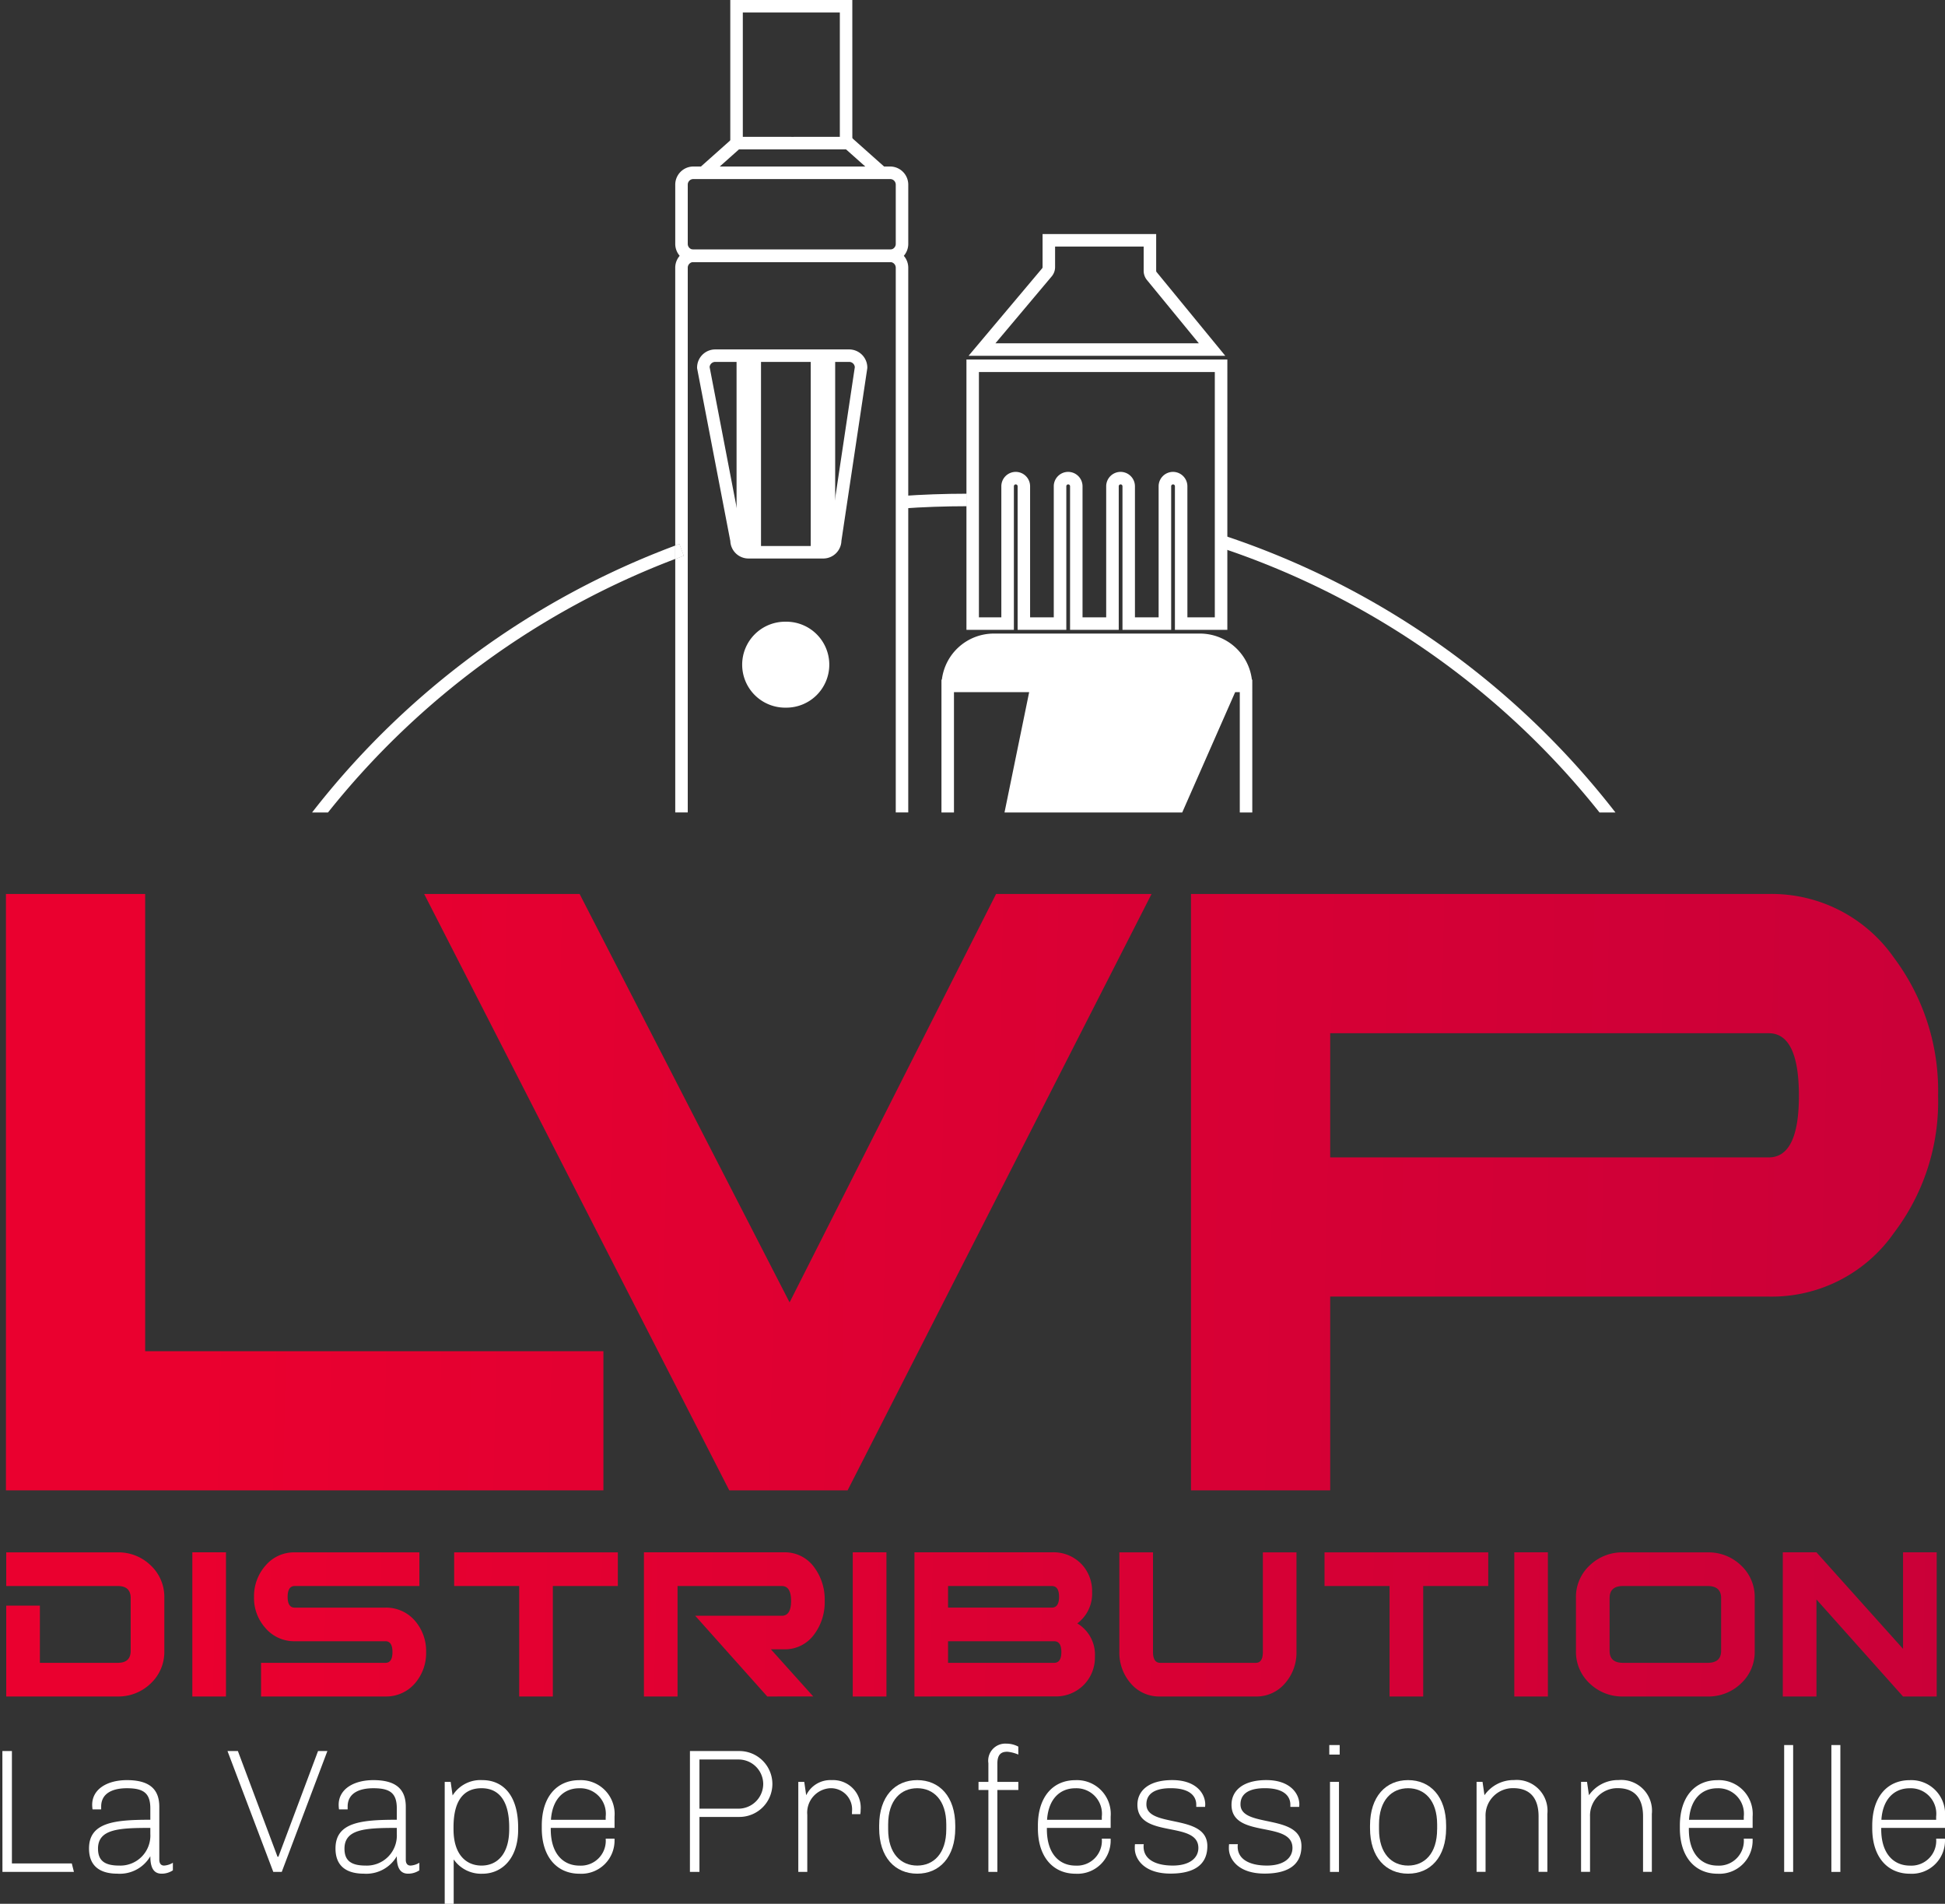 <svg xmlns="http://www.w3.org/2000/svg" xmlns:xlink="http://www.w3.org/1999/xlink" width="163.255" height="159.777" viewBox="0 0 163.255 159.777">
  <rect x="0" y="0" width="163.255" height="159.777" fill="#333333" stroke="none"/>
  <defs>
    <linearGradient id="linear-gradient" y1="0.375" x2="1" y2="0.386" gradientUnits="objectBoundingBox">
      <stop offset="0" stop-color="#ea002f"/>
      <stop offset="1" stop-color="#c5003a"/>
    </linearGradient>
  </defs>
  <g id="Groupe_17" data-name="Groupe 17" transform="translate(1356.1 -57.422)">
    <g id="Groupe_12" data-name="Groupe 12" transform="translate(-1329.905 57.422)">
      <g id="Groupe_11" data-name="Groupe 11" transform="translate(0 0)">
        <g id="Groupe_1" data-name="Groupe 1" transform="translate(35.104)">
          <path id="Tracé_1" data-name="Tracé 1" d="M-929.955,69.961H-940.2V57.422h10.243Zm-9.193-1.05h8.143V58.472h-8.143Z" transform="translate(940.198 -57.422)" fill="#fff"/>
        </g>
        <g id="Groupe_2" data-name="Groupe 2" transform="translate(30.482 13.973)">
          <path id="Tracé_2" data-name="Tracé 2" d="M-953.608,160.509h-16.511a1.526,1.526,0,0,1-1.524-1.524v-4.972a1.526,1.526,0,0,1,1.524-1.524h16.511a1.526,1.526,0,0,1,1.524,1.524v4.972A1.526,1.526,0,0,1-953.608,160.509Zm-16.511-6.971a.475.475,0,0,0-.474.474v4.972a.475.475,0,0,0,.474.475h16.511a.475.475,0,0,0,.474-.475v-4.972a.475.475,0,0,0-.474-.474Z" transform="translate(971.643 -152.488)" fill="#fff"/>
        </g>
        <g id="Groupe_3" data-name="Groupe 3" transform="translate(31.462 11.489)">
          <path id="Tracé_3" data-name="Tracé 3" d="M-947.253,139.122h-17.726l3.967-3.534h4.8v1.05h-4.4l-1.61,1.434h12.212l-1.611-1.434h-4.4v-1.05h4.8Z" transform="translate(964.979 -135.588)" fill="#fff"/>
        </g>
        <g id="Groupe_4" data-name="Groupe 4" transform="translate(36.1 52.177)">
          <path id="Rectangle_1" data-name="Rectangle 1" d="M3.605,0h.1A3.606,3.606,0,0,1,7.312,3.606v0A3.607,3.607,0,0,1,3.7,7.213h-.1A3.606,3.606,0,0,1,0,3.607v0A3.605,3.605,0,0,1,3.605,0Z" fill="#fff"/>
        </g>
        <g id="Groupe_5" data-name="Groupe 5" transform="translate(35.629 29.847)">
          <path id="Tracé_4" data-name="Tracé 4" d="M-936.627,260.485v15.5a1,1,0,0,0,1,1h1.052v-16.5Z" transform="translate(936.627 -260.485)" fill="#fff"/>
        </g>
        <g id="Groupe_6" data-name="Groupe 6" transform="translate(41.854 29.847)">
          <path id="Tracé_5" data-name="Tracé 5" d="M-894.275,260.485v16.5h1.052a1,1,0,0,0,1-1v-15.5Z" transform="translate(894.275 -260.485)" fill="#fff"/>
        </g>
        <g id="Groupe_7" data-name="Groupe 7" transform="translate(32.315 29.322)">
          <path id="Tracé_6" data-name="Tracé 6" d="M-948.582,274.465h-6.277A1.526,1.526,0,0,1-956.383,273l-2.79-14.508v-.05a1.526,1.526,0,0,1,1.524-1.524h11.241a1.526,1.526,0,0,1,1.524,1.524l-.006.078-2.169,14.468A1.526,1.526,0,0,1-948.582,274.465Zm-9.539-16.068,2.787,14.493v.05a.476.476,0,0,0,.475.475h6.277a.475.475,0,0,0,.475-.475l.006-.078,2.167-14.456a.475.475,0,0,0-.473-.442h-11.241A.475.475,0,0,0-958.121,258.4Z" transform="translate(959.173 -256.914)" fill="#fff"/>
        </g>
        <g id="Groupe_8" data-name="Groupe 8" transform="translate(54.923 30.174)">
          <path id="Tracé_7" data-name="Tracé 7" d="M-783.458,285.393h-4.4v-12.05a.158.158,0,0,0-.158-.157.157.157,0,0,0-.157.157v12.05h-4.087v-12.05a.157.157,0,0,0-.156-.157.158.158,0,0,0-.158.157v12.05h-4.086v-12.05a.157.157,0,0,0-.157-.157.157.157,0,0,0-.157.157v12.05h-4.087v-12.05a.158.158,0,0,0-.157-.157.157.157,0,0,0-.157.157v12.05h-3.982V262.708h21.9Zm-3.352-1.05h2.3V263.758h-19.8v20.586h1.882v-11a1.208,1.208,0,0,1,1.207-1.207,1.208,1.208,0,0,1,1.207,1.207v11h1.987v-11a1.208,1.208,0,0,1,1.207-1.207,1.209,1.209,0,0,1,1.207,1.207v11h1.986v-11a1.208,1.208,0,0,1,1.207-1.207,1.208,1.208,0,0,1,1.206,1.207v11h1.988v-11a1.208,1.208,0,0,1,1.207-1.207,1.209,1.209,0,0,1,1.207,1.207Z" transform="translate(805.358 -262.708)" fill="#fff"/>
        </g>
        <g id="Groupe_9" data-name="Groupe 9" transform="translate(55.104 19.643)">
          <path id="Tracé_8" data-name="Tracé 8" d="M-782.586,201.279H-804.13l6.174-7.339a.157.157,0,0,0,.036-.1v-2.777h9.535v3.091a.159.159,0,0,0,.037.1Zm-19.289-1.05h17.07l-4.355-5.31a1.214,1.214,0,0,1-.274-.766v-2.041h-7.436v1.727a1.207,1.207,0,0,1-.283.776Z" transform="translate(804.13 -191.063)" fill="#fff"/>
        </g>
        <g id="Groupe_10" data-name="Groupe 10" transform="translate(49.477 41.435)">
          <path id="Tracé_9" data-name="Tracé 9" d="M-842.33,340.567l-.078-1.047c1.653-.123,3.653-.194,5.487-.194v1.05C-838.73,340.376-840.7,340.445-842.33,340.567Z" transform="translate(842.408 -339.326)" fill="#fff"/>
        </g>
        <path id="Tracé_10" data-name="Tracé 10" d="M-971.3,368.052c-.116.042-.229.087-.344.13V369.3c.235-.089.47-.179.706-.266Z" transform="translate(1002.125 -322.395)" fill="#fff"/>
        <path id="Tracé_11" data-name="Tracé 11" d="M-970.937,369.037l-.361-.985c-.116.042-.229.087-.344.13V369.3C-971.408,369.214-971.173,369.124-970.937,369.037Z" transform="translate(1002.125 -322.395)" fill="#fff"/>
        <path id="Tracé_12" data-name="Tracé 12" d="M-970.937,225.616c-.236.087-.471.177-.706.266v21.276h1.05V201.443a.475.475,0,0,1,.474-.475h16.511a.475.475,0,0,1,.474.475v45.716h1.049V201.443a1.526,1.526,0,0,0-1.524-1.525h-16.511a1.526,1.526,0,0,0-1.524,1.525V224.76c.115-.043.229-.087.344-.13Z" transform="translate(1002.125 -178.974)" fill="#fff"/>
        <path id="Tracé_13" data-name="Tracé 13" d="M-793.562,423.05a4.394,4.394,0,0,0-4.355-3.865h-17.311a4.394,4.394,0,0,0-4.355,3.865h-.035V434.2h1.05V424.1h6.312l-2.07,10.1h14.916l4.445-10.1h.388v10.1h1.049V423.05Z" transform="translate(872.445 -366.012)" fill="#fff"/>
        <path id="Tracé_14" data-name="Tracé 14" d="M-660.724,363.046l-.33,1a68.049,68.049,0,0,1,31.93,22.267h1.336A69.118,69.118,0,0,0-660.724,363.046Z" transform="translate(737.187 -318.125)" fill="#fff"/>
        <path id="Tracé_15" data-name="Tracé 15" d="M-1148.546,370.056v-1.122a69.31,69.31,0,0,0-30.482,22.4h1.335A68.256,68.256,0,0,1-1148.546,370.056Z" transform="translate(1179.028 -323.147)" fill="#fff"/>
      </g>
    </g>
    <g id="Groupe_4672" data-name="Groupe 4672">
      <path id="Union_3" data-name="Union 3" d="M-2074.671-16128.226l-7.267-8.142v8.142h-2.825v-12.1h2.825l7.267,8.1v-8.1h2.825v12.1Zm-23.5,0a3.928,3.928,0,0,1-2.8-1.094,3.61,3.61,0,0,1-1.154-2.735v-4.438a3.61,3.61,0,0,1,1.154-2.735,3.928,3.928,0,0,1,2.8-1.094h7.1a3.927,3.927,0,0,1,2.8,1.094,3.606,3.606,0,0,1,1.15,2.735v4.438a3.606,3.606,0,0,1-1.15,2.735,3.927,3.927,0,0,1-2.8,1.094Zm-1.13-8.264v4.431c0,.675.378,1.008,1.13,1.008h7.1c.752,0,1.13-.333,1.13-1.008v-4.431c0-.67-.378-1.008-1.13-1.008h-7.1C-2098.924-16137.5-2099.3-16137.159-2099.3-16136.489Zm-8,8.264v-12.1h2.821v12.1Zm-10.47,0v-9.271h-5.458v-2.825h13.742v2.825h-5.459v9.271Zm-19.246,0a3.132,3.132,0,0,1-2.483-1.105,3.921,3.921,0,0,1-.951-2.638v-8.354h2.825v8.354c0,.613.2.918.61.918h8.023c.39,0,.589-.3.589-.918v-8.354h2.821v8.354a3.891,3.891,0,0,1-.963,2.638,3.137,3.137,0,0,1-2.471,1.105Zm-20.632,0v-12.1h11.527a3.26,3.26,0,0,1,2.54,1.037,3.3,3.3,0,0,1,.845,2.3,3.106,3.106,0,0,1-1.244,2.629,3.057,3.057,0,0,1,1.48,2.793,3.267,3.267,0,0,1-.87,2.3,3.274,3.274,0,0,1-2.541,1.032Zm2.821-2.825h8.9c.406,0,.61-.3.61-.906s-.2-.906-.61-.906h-8.9Zm0-4.634h8.706c.406,0,.61-.3.61-.906s-.2-.906-.61-.906h-8.706Zm-8,7.459v-12.1H-2160v12.1Zm-7.174,0-6.048-6.775h7.271c.516,0,.776-.419.776-1.248s-.26-1.248-.776-1.248h-8.755v9.271h-2.821v-12.1h11.738a3.027,3.027,0,0,1,2.565,1.272,4.51,4.51,0,0,1,.87,2.8,4.51,4.51,0,0,1-.87,2.8,3.025,3.025,0,0,1-2.565,1.268h-1.081l3.552,3.955Zm-20.823,0v-9.271h-5.458v-2.825h13.738v2.825H-2188v9.271Zm-21.668,0v-2.825h10.446c.39,0,.585-.3.585-.906s-.2-.906-.585-.906h-7.6a3.167,3.167,0,0,1-2.492-1.126,3.751,3.751,0,0,1-.943-2.589,3.871,3.871,0,0,1,.963-2.634,3.126,3.126,0,0,1,2.471-1.11h10.446v2.825h-10.466c-.394,0-.593.3-.593.919,0,.593.2.894.593.894h7.613a3.183,3.183,0,0,1,2.5,1.126,3.872,3.872,0,0,1,.918,2.6,3.88,3.88,0,0,1-.918,2.605,3.179,3.179,0,0,1-2.492,1.126Zm-5.768,0v-12.1h2.825v12.1Zm-15.62,0v-7.625h2.825v4.8h6.536c.724,0,1.085-.333,1.085-1.008v-4.431c0-.67-.362-1.008-1.085-1.008h-9.361v-2.825h9.34a3.886,3.886,0,0,1,2.788,1.094,3.628,3.628,0,0,1,1.142,2.735v4.438a3.628,3.628,0,0,1-1.142,2.735,3.886,3.886,0,0,1-2.788,1.094Zm99.443-17.3v-50.051h48.494a12.505,12.505,0,0,1,10.515,5.356,18.605,18.605,0,0,1,3.7,11.588,18.186,18.186,0,0,1-3.7,11.491,12.5,12.5,0,0,1-10.515,5.353h-36.809v16.263Zm11.686-27.944h36.809q2.53,0,2.532-5.162,0-5.26-2.532-5.259h-36.809Zm-50.441,27.944-25.607-50.051h13.047l17.624,34.276,17.331-34.276h13.051l-25.513,50.051Zm-60.712,0v-50.051h11.686v38.369h38.463v11.682Z" transform="translate(878.304 16328.027)" stroke="rgba(0,0,0,0)" stroke-miterlimit="10" stroke-width="1" fill="url(#linear-gradient)"/>
    </g>
    <g id="Groupe_16" data-name="Groupe 16" transform="translate(-1355.903 203.758)">
      <path id="Tracé_31" data-name="Tracé 31" d="M-1355.9,1057.244h.8v9.434h5.027l.178.71h-6Z" transform="translate(1355.903 -1056.623)" fill="#fff"/>
      <path id="Tracé_32" data-name="Tracé 32" d="M-1300.105,1081.016a1.6,1.6,0,0,0,.739-.237v.636a1.7,1.7,0,0,1-.946.281c-.754,0-.946-.651-.946-1.464a2.962,2.962,0,0,1-2.766,1.464c-1.212,0-2.381-.444-2.381-2.115,0-2.2,2.159-2.41,5.146-2.41v-.946c0-1.286-.562-1.7-1.967-1.7-1.212,0-2.159.429-2.159,1.538v.237h-.725a3.106,3.106,0,0,1-.03-.384c0-1.331,1.286-2.071,2.913-2.071,1.834,0,2.721.71,2.721,2.233v4.451C-1300.5,1080.883-1300.327,1081.016-1300.105,1081.016Zm-5.545-1.42c0,.976.518,1.42,1.774,1.42a2.52,2.52,0,0,0,2.617-2.661v-.5C-1303.92,1077.851-1305.651,1077.955-1305.651,1079.6Z" transform="translate(1313.68 -1070.783)" fill="#fff"/>
      <path id="Tracé_33" data-name="Tracé 33" d="M-1218.946,1057.244l-3.83,10.144h-.71l-3.844-10.144h.872l3.327,8.872h.074l3.327-8.872Z" transform="translate(1246.228 -1056.623)" fill="#fff"/>
      <path id="Tracé_34" data-name="Tracé 34" d="M-1159.36,1081.016a1.6,1.6,0,0,0,.74-.237v.636a1.7,1.7,0,0,1-.946.281c-.754,0-.947-.651-.947-1.464a2.962,2.962,0,0,1-2.765,1.464c-1.213,0-2.381-.444-2.381-2.115,0-2.2,2.159-2.41,5.146-2.41v-.946c0-1.286-.562-1.7-1.967-1.7-1.212,0-2.159.429-2.159,1.538v.237h-.725a3.157,3.157,0,0,1-.029-.384c0-1.331,1.286-2.071,2.913-2.071,1.834,0,2.721.71,2.721,2.233v4.451C-1159.759,1080.883-1159.582,1081.016-1159.36,1081.016Zm-5.545-1.42c0,.976.518,1.42,1.775,1.42a2.52,2.52,0,0,0,2.617-2.661v-.5C-1163.175,1077.851-1164.905,1077.955-1164.905,1079.6Z" transform="translate(1193.622 -1070.783)" fill="#fff"/>
      <path id="Tracé_35" data-name="Tracé 35" d="M-1100.119,1073.844c1.656,0,3,1.184,3,3.993V1078c0,2.4-1.345,3.7-3,3.7a2.8,2.8,0,0,1-2.411-1.2v3.726h-.754v-10.233h.5l.163,1.138A2.756,2.756,0,0,1-1100.119,1073.844Zm-.074,7.172c1.287,0,2.322-.931,2.322-3.046v-.163c0-2.454-1.035-3.283-2.322-3.283s-2.351.769-2.351,3.268v.177C-1102.544,1080.1-1101.479,1081.016-1100.193,1081.016Z" transform="translate(1140.414 -1070.783)" fill="#fff"/>
      <path id="Tracé_36" data-name="Tracé 36" d="M-1044.686,1081.7c-1.863,0-3.164-1.375-3.164-3.815v-.222c0-2.44,1.286-3.815,3.15-3.815a2.837,2.837,0,0,1,2.957,3.061v.946h-5.353v.118c0,2.055,1.05,3.046,2.41,3.046a2.086,2.086,0,0,0,2.2-2.262h.739A2.785,2.785,0,0,1-1044.686,1081.7Zm-2.4-4.525h4.6v-.266a2.142,2.142,0,0,0-2.218-2.381C-1045.972,1074.524-1046.963,1075.4-1047.081,1077.171Z" transform="translate(1093.128 -1070.783)" fill="#fff"/>
      <path id="Tracé_37" data-name="Tracé 37" d="M-963.242,1057.244h4.155a2.771,2.771,0,0,1,2.765,2.765,2.77,2.77,0,0,1-2.765,2.765h-3.357v4.614h-.8Zm6.151,2.765a2.07,2.07,0,0,0-2.1-2.055h-3.253v4.126h3.253A2.083,2.083,0,0,0-957.091,1060.009Z" transform="translate(1020.956 -1056.623)" fill="#fff"/>
      <path id="Tracé_38" data-name="Tracé 38" d="M-896.859,1076.461a1.778,1.778,0,0,0-1.848-1.937,2.051,2.051,0,0,0-1.907,2.233v4.791h-.754v-7.556h.5l.163,1.124a2.248,2.248,0,0,1,2.144-1.272,2.313,2.313,0,0,1,2.425,2.5,2.008,2.008,0,0,1-.029.355h-.7Z" transform="translate(968.177 -1070.783)" fill="#fff"/>
      <path id="Tracé_39" data-name="Tracé 39" d="M-855.192,1077.881v-.222c0-2.44,1.331-3.815,3.194-3.815s3.194,1.375,3.194,3.815v.222c0,2.44-1.331,3.815-3.194,3.815S-855.192,1080.321-855.192,1077.881Zm5.634.089v-.4c0-2.056-1.079-3.046-2.44-3.046s-2.44.991-2.44,3.046v.4c0,2.055,1.079,3.046,2.44,3.046S-849.558,1080.025-849.558,1077.97Z" transform="translate(928.788 -1070.783)" fill="#fff"/>
      <path id="Tracé_40" data-name="Tracé 40" d="M-796.026,1053.7c-.414,0-.843.118-.843.991v1.538h1.76v.68h-1.76v6.876h-.754v-6.876h-.828v-.68h.828v-1.568a1.432,1.432,0,0,1,1.508-1.641,2.109,2.109,0,0,1,1.005.251v.666A3.114,3.114,0,0,0-796.026,1053.7Z" transform="translate(880.387 -1053.02)" fill="#fff"/>
      <path id="Tracé_41" data-name="Tracé 41" d="M-761.38,1081.7c-1.863,0-3.164-1.375-3.164-3.815v-.222c0-2.44,1.286-3.815,3.149-3.815a2.837,2.837,0,0,1,2.958,3.061v.946h-5.353v.118c0,2.055,1.05,3.046,2.41,3.046a2.085,2.085,0,0,0,2.2-2.262h.739A2.785,2.785,0,0,1-761.38,1081.7Zm-2.4-4.525h4.6v-.266a2.142,2.142,0,0,0-2.218-2.381C-762.666,1074.524-763.657,1075.4-763.775,1077.171Z" transform="translate(851.464 -1070.783)" fill="#fff"/>
      <path id="Tracé_42" data-name="Tracé 42" d="M-708.473,1079.433c0,1.021.947,1.582,2.454,1.582,1.39,0,2.144-.621,2.144-1.479,0-2.322-5.116-.754-5.116-3.623,0-1.139.9-2.071,2.928-2.071s2.765,1.154,2.765,2.041a2.055,2.055,0,0,1-.015.207h-.739v-.193c0-.34-.133-1.375-2.144-1.375-1.952,0-2.041.991-2.041,1.36,0,2.026,5.116.724,5.116,3.5,0,1.716-1.331,2.307-3.09,2.307-2.337,0-3-1.331-3-2.1a2.809,2.809,0,0,1,.014-.369h.74A.983.983,0,0,0-708.473,1079.433Z" transform="translate(804.264 -1070.783)" fill="#fff"/>
      <path id="Tracé_43" data-name="Tracé 43" d="M-654.749,1079.433c0,1.021.946,1.582,2.455,1.582,1.39,0,2.144-.621,2.144-1.479,0-2.322-5.116-.754-5.116-3.623,0-1.139.9-2.071,2.928-2.071,2.011,0,2.765,1.154,2.765,2.041a2.046,2.046,0,0,1-.015.207h-.739v-.193c0-.34-.133-1.375-2.144-1.375-1.952,0-2.041.991-2.041,1.36,0,2.026,5.116.724,5.116,3.5,0,1.716-1.331,2.307-3.09,2.307-2.337,0-3-1.331-3-2.1a2.763,2.763,0,0,1,.015-.369h.739A.987.987,0,0,0-654.749,1079.433Z" transform="translate(758.437 -1070.783)" fill="#fff"/>
      <path id="Tracé_44" data-name="Tracé 44" d="M-597.27,1053.824v.8h-.872v-.8Zm-.813,3.091h.754v7.556h-.754Z" transform="translate(709.52 -1053.706)" fill="#fff"/>
      <path id="Tracé_45" data-name="Tracé 45" d="M-574.9,1077.881v-.222c0-2.44,1.331-3.815,3.194-3.815s3.194,1.375,3.194,3.815v.222c0,2.44-1.331,3.815-3.194,3.815S-574.9,1080.321-574.9,1077.881Zm5.634.089v-.4c0-2.056-1.079-3.046-2.44-3.046s-2.44.991-2.44,3.046v.4c0,2.055,1.079,3.046,2.44,3.046S-569.269,1080.025-569.269,1077.97Z" transform="translate(689.697 -1070.783)" fill="#fff"/>
      <path id="Tracé_46" data-name="Tracé 46" d="M-508.832,1076.9c0-1.641-.8-2.381-2.129-2.381a2.294,2.294,0,0,0-2.322,2.381v4.643h-.754v-7.556h.5l.163,1.124a2.976,2.976,0,0,1,2.484-1.272,2.583,2.583,0,0,1,2.795,2.839v4.865h-.739Z" transform="translate(637.777 -1070.783)" fill="#fff"/>
      <path id="Tracé_47" data-name="Tracé 47" d="M-449.174,1076.9c0-1.641-.8-2.381-2.129-2.381a2.294,2.294,0,0,0-2.321,2.381v4.643h-.754v-7.556h.5l.163,1.124a2.975,2.975,0,0,1,2.484-1.272,2.583,2.583,0,0,1,2.795,2.839v4.865h-.739Z" transform="translate(586.888 -1070.783)" fill="#fff"/>
      <path id="Tracé_48" data-name="Tracé 48" d="M-394.777,1081.7c-1.863,0-3.164-1.375-3.164-3.815v-.222c0-2.44,1.286-3.815,3.15-3.815a2.837,2.837,0,0,1,2.957,3.061v.946h-5.353v.118c0,2.055,1.05,3.046,2.41,3.046a2.085,2.085,0,0,0,2.2-2.262h.739A2.785,2.785,0,0,1-394.777,1081.7Zm-2.4-4.525h4.6v-.266a2.142,2.142,0,0,0-2.218-2.381C-396.063,1074.524-397.054,1075.4-397.172,1077.171Z" transform="translate(538.745 -1070.783)" fill="#fff"/>
      <path id="Tracé_49" data-name="Tracé 49" d="M-338.383,1053.824h.754v10.647h-.754Z" transform="translate(487.941 -1053.706)" fill="#fff"/>
      <path id="Tracé_50" data-name="Tracé 50" d="M-311.42,1053.824h.754v10.647h-.754Z" transform="translate(464.941 -1053.706)" fill="#fff"/>
      <path id="Tracé_51" data-name="Tracé 51" d="M-284.918,1081.7c-1.863,0-3.164-1.375-3.164-3.815v-.222c0-2.44,1.286-3.815,3.15-3.815a2.837,2.837,0,0,1,2.957,3.061v.946h-5.353v.118c0,2.055,1.05,3.046,2.41,3.046a2.086,2.086,0,0,0,2.2-2.262h.739A2.785,2.785,0,0,1-284.918,1081.7Zm-2.4-4.525h4.6v-.266a2.142,2.142,0,0,0-2.218-2.381C-286.2,1074.524-287.2,1075.4-287.313,1077.171Z" transform="translate(445.033 -1070.783)" fill="#fff"/>
    </g>
  </g>
</svg>
